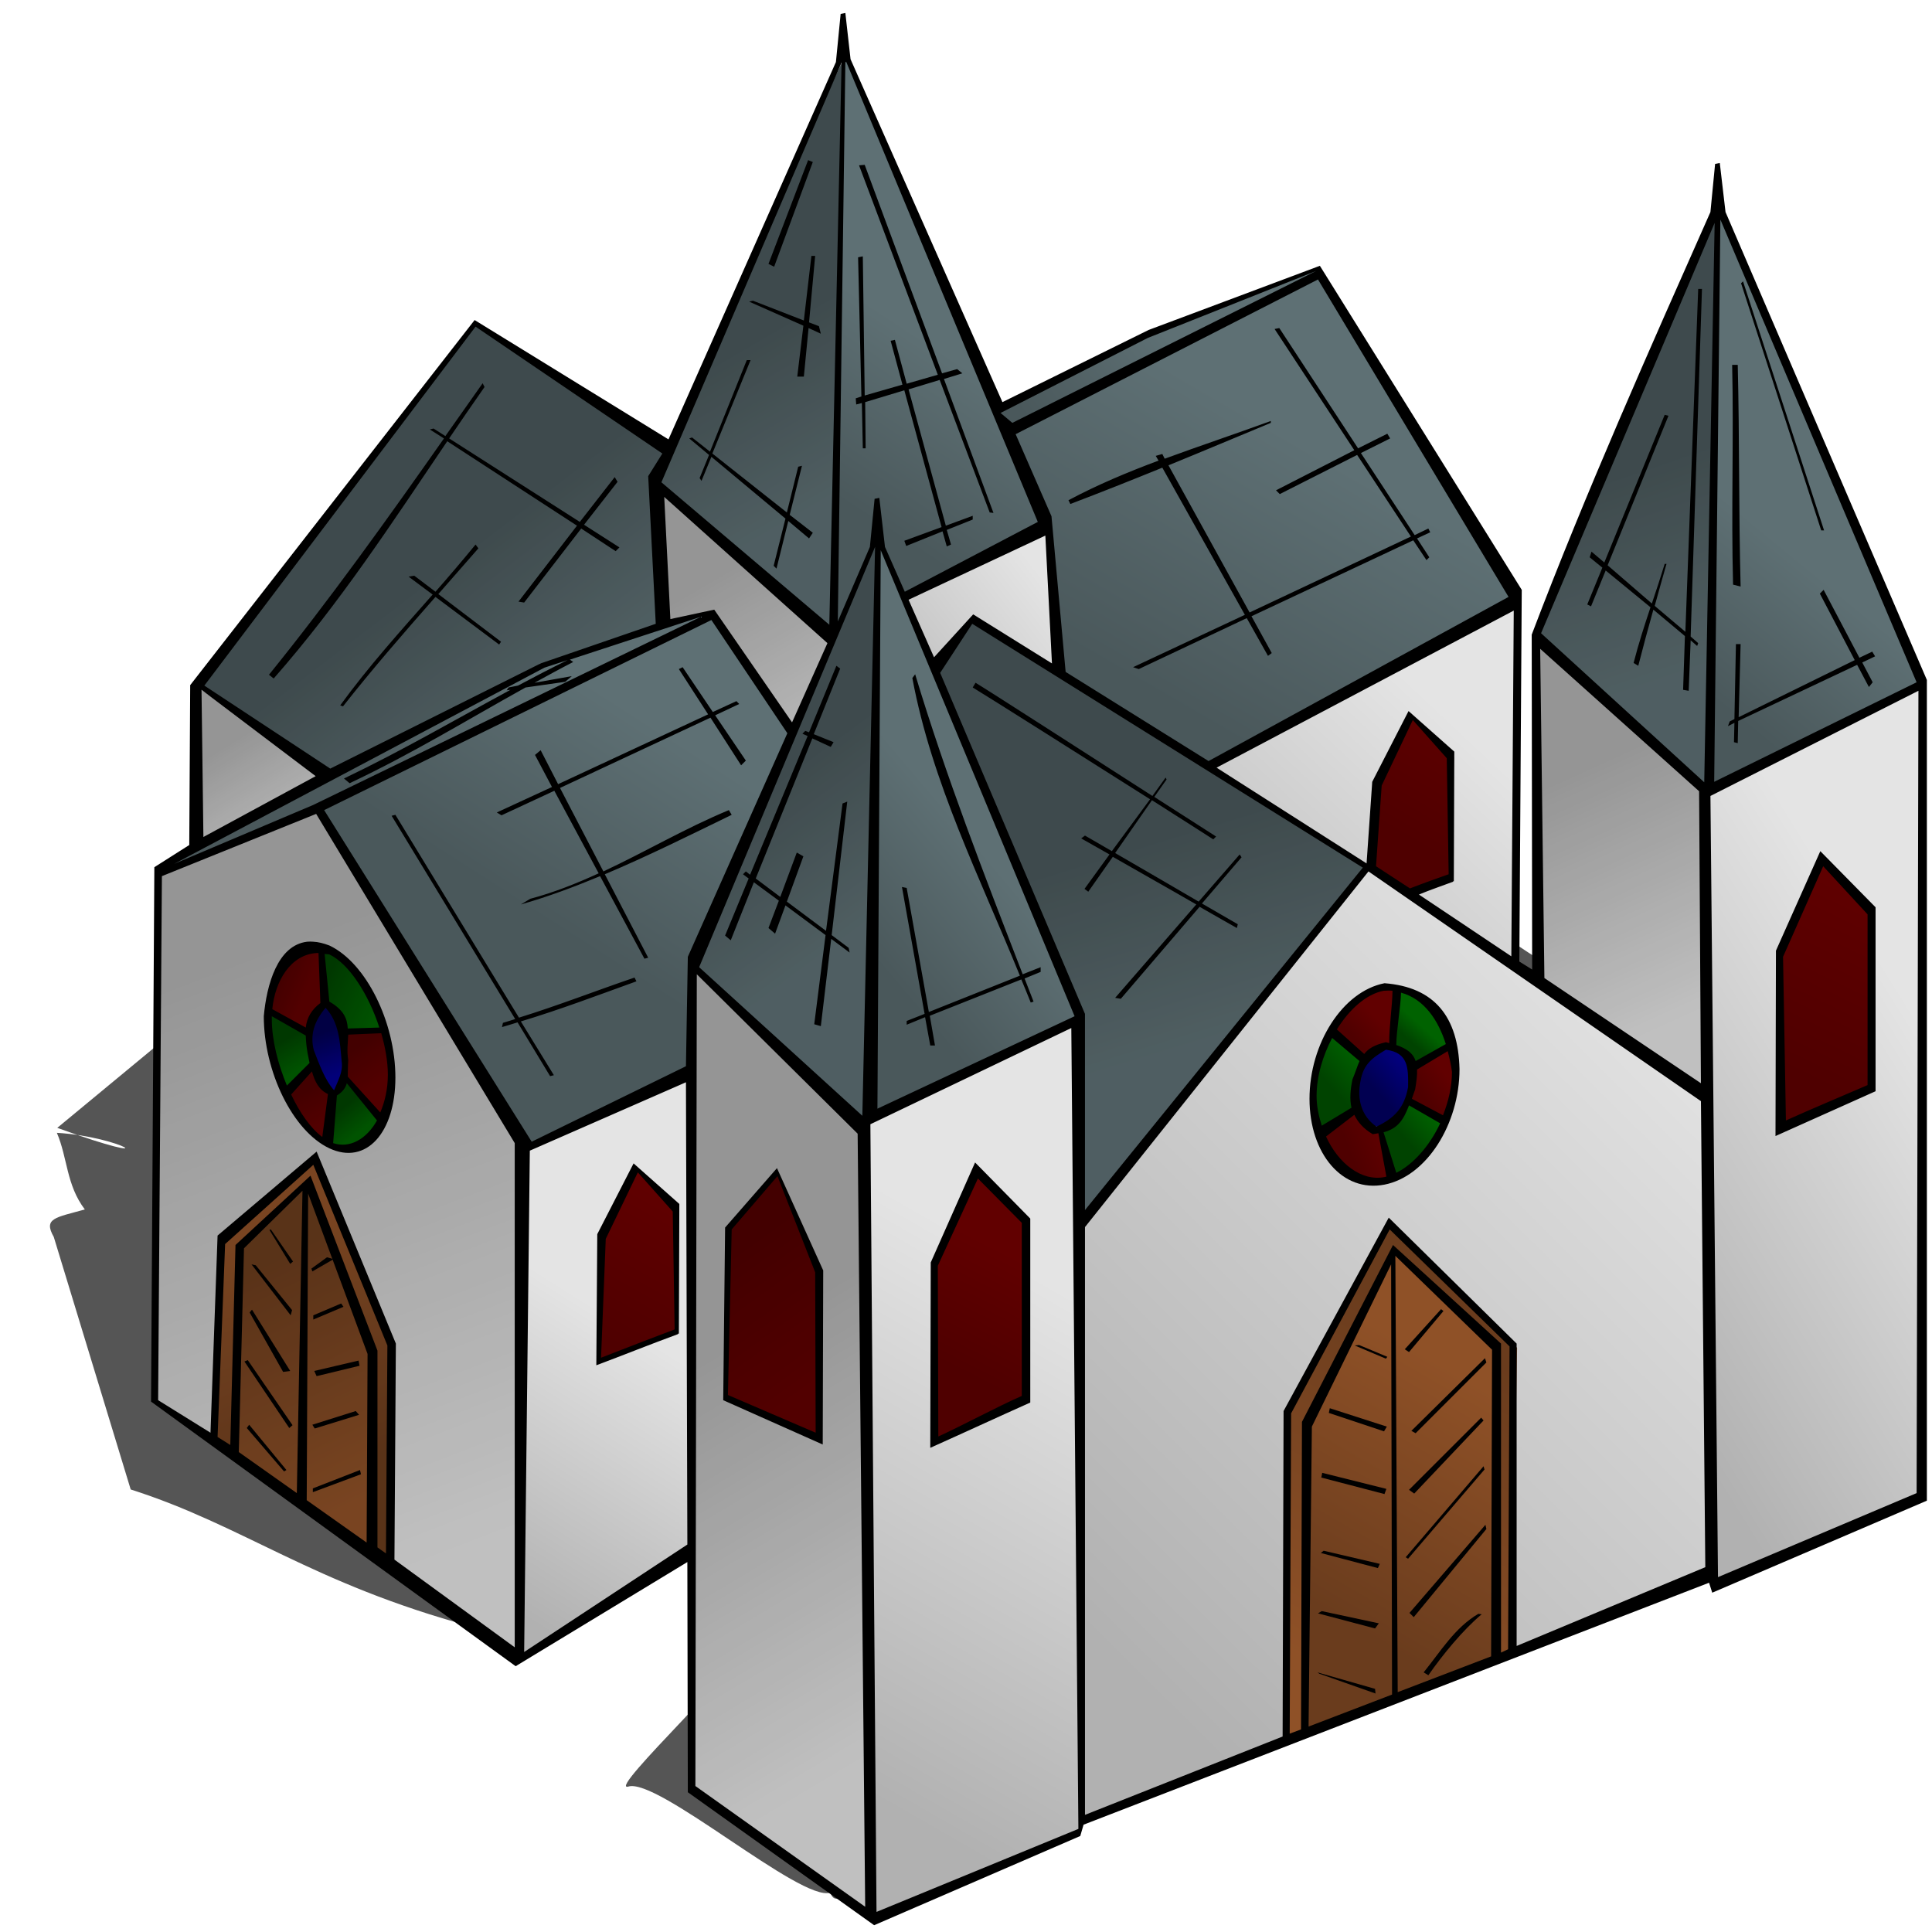 <?xml version="1.0"?>
<svg xmlns:rdf="http://www.w3.org/1999/02/22-rdf-syntax-ns#" xmlns="http://www.w3.org/2000/svg" xmlns:cc="http://creativecommons.org/ns#" xmlns:xlink="http://www.w3.org/1999/xlink" xmlns:dc="http://purl.org/dc/elements/1.1/" id="svg2" viewBox="0 0 128 128" version="1.0">
  <defs id="defs4">
    <linearGradient id="linearGradient3608">
      <stop id="stop3610" stop-color="#010051" offset="0"/>
      <stop id="stop3612" stop-color="#020090" offset="1"/>
    </linearGradient>
    <linearGradient id="linearGradient3392">
      <stop id="stop3394" stop-color="#4a585b" offset="0"/>
      <stop id="stop3396" stop-color="#5e7074" offset="1"/>
    </linearGradient>
    <linearGradient id="linearGradient2338">
      <stop id="stop2340" stop-color="#b1b1b1" offset="0"/>
      <stop id="stop2342" stop-color="#e4e4e4" offset="1"/>
    </linearGradient>
    <linearGradient id="linearGradient2320">
      <stop id="stop2322" stop-color="#6a3c1d" offset="0"/>
      <stop id="stop2324" stop-color="#8f5127" offset="1"/>
    </linearGradient>
    <linearGradient id="linearGradient2524" x1="11.07" xlink:href="#linearGradient2338" gradientUnits="userSpaceOnUse" y1="63.741" gradientTransform="translate(3.632 .173)" x2="26.119" y2="102.92"/>
    <linearGradient id="linearGradient3454">
      <stop id="stop3456" stop-color="#004300" offset="0"/>
      <stop id="stop3458" stop-color="#006200" offset="1"/>
    </linearGradient>
    <linearGradient id="linearGradient3462">
      <stop id="stop3464" stop-color="#4f0000" offset="0"/>
      <stop id="stop3466" stop-color="#610000" offset="1"/>
    </linearGradient>
    <linearGradient id="linearGradient3820" x1="86" xlink:href="#linearGradient3462" gradientUnits="userSpaceOnUse" y1="76.688" gradientTransform="translate(3.632 .173)" x2="88.5" y2="75.719"/>
    <linearGradient id="linearGradient3822" x1="89.812" xlink:href="#linearGradient3454" gradientUnits="userSpaceOnUse" y1="75.688" gradientTransform="translate(3.632 .173)" x2="91.625" y2="74.125"/>
    <linearGradient id="linearGradient3824" x1="90.562" xlink:href="#linearGradient3462" gradientUnits="userSpaceOnUse" y1="72.375" gradientTransform="translate(3.632 .173)" x2="92.25" y2="71.188"/>
    <linearGradient id="linearGradient3826" x1="89.875" xlink:href="#linearGradient3454" gradientUnits="userSpaceOnUse" y1="68.875" gradientTransform="translate(3.632 .173)" x2="90.719" y2="67.938"/>
    <linearGradient id="linearGradient3828" x1="86.062" xlink:href="#linearGradient3462" gradientUnits="userSpaceOnUse" y1="68.562" gradientTransform="translate(3.632 .173)" x2="87.5" y2="67.188"/>
    <linearGradient id="linearGradient3830" x1="87.562" xlink:href="#linearGradient3608" gradientUnits="userSpaceOnUse" y1="72.125" gradientTransform="translate(3.632 .173)" x2="90.312" y2="69.688"/>
    <linearGradient id="linearGradient3832" x1="84.625" xlink:href="#linearGradient3454" gradientUnits="userSpaceOnUse" y1="71.938" gradientTransform="translate(3.632 .173)" x2="86.812" y2="70"/>
    <linearGradient id="linearGradient3834" x1="116.42" xlink:href="#linearGradient3462" gradientUnits="userSpaceOnUse" y1="71.504" gradientTransform="translate(3.632 .173)" x2="122.58" y2="58.835"/>
    <linearGradient id="linearGradient3836" x1="90.736" xlink:href="#linearGradient3462" gradientUnits="userSpaceOnUse" y1="56.096" gradientTransform="translate(3.632 .173)" x2="95.872" y2="47.25"/>
    <linearGradient id="linearGradient3838" x1="60.605" xlink:href="#linearGradient3462" gradientUnits="userSpaceOnUse" y1="91.021" gradientTransform="translate(3.632 .173)" x2="64.438" y2="83.488"/>
    <linearGradient id="linearGradient3840" x1="44.375" xlink:href="#linearGradient3462" gradientUnits="userSpaceOnUse" y1="82.577" gradientTransform="translate(3.632 .173)" x2="50.688" y2="91.309"/>
    <linearGradient id="linearGradient3842" x1="17.75" xlink:href="#linearGradient3608" gradientUnits="userSpaceOnUse" y1="68.25" gradientTransform="translate(3.632 .173)" x2="18.75" y2="71.062"/>
    <linearGradient id="linearGradient3844" x1="15" xlink:href="#linearGradient3454" gradientUnits="userSpaceOnUse" y1="68.875" gradientTransform="translate(3.632 .173)" x2="16.062" y2="70.75"/>
    <linearGradient id="linearGradient3846" x1="16.812" xlink:href="#linearGradient3462" gradientUnits="userSpaceOnUse" y1="71.875" gradientTransform="translate(3.632 .173)" x2="17.938" y2="74.062"/>
    <linearGradient id="linearGradient3848" x1="19.375" xlink:href="#linearGradient3454" gradientUnits="userSpaceOnUse" y1="73" gradientTransform="translate(3.632 .173)" x2="20.562" y2="74.5"/>
    <linearGradient id="linearGradient3850" x1="19.812" xlink:href="#linearGradient3462" gradientUnits="userSpaceOnUse" y1="69.188" gradientTransform="translate(3.632 .173)" x2="21.438" y2="71.5"/>
    <linearGradient id="linearGradient3852" x1="17.688" xlink:href="#linearGradient3454" gradientUnits="userSpaceOnUse" y1="65.438" gradientTransform="translate(3.632 .173)" x2="21.312" y2="67.125"/>
    <linearGradient id="linearGradient3854" x1="14.5" xlink:href="#linearGradient3462" gradientUnits="userSpaceOnUse" y1="65.312" gradientTransform="translate(3.632 .173)" x2="16.375" y2="66.062"/>
    <linearGradient id="linearGradient3856" x1="36" xlink:href="#linearGradient3462" gradientUnits="userSpaceOnUse" y1="88.341" gradientTransform="translate(3.632 .173)" x2="41.25" y2="78.925"/>
    <linearGradient id="linearGradient3858" x1="85.438" xlink:href="#linearGradient2320" gradientUnits="userSpaceOnUse" y1="107.31" gradientTransform="translate(3.632 .173)" x2="94.5" y2="91.688"/>
    <linearGradient id="linearGradient3860" x1="94" xlink:href="#linearGradient2320" gradientUnits="userSpaceOnUse" y1="89.125" gradientTransform="translate(3.632 .173)" x2="82.75" y2="109.75"/>
    <linearGradient id="linearGradient3862" x1="13" xlink:href="#linearGradient2320" gradientUnits="userSpaceOnUse" y1="84" gradientTransform="translate(3.632 .173)" x2="20.438" y2="99.125"/>
    <linearGradient id="linearGradient3864" x1="20" xlink:href="#linearGradient2320" gradientUnits="userSpaceOnUse" y1="96.812" gradientTransform="translate(3.632 .173)" x2="14.062" y2="81.562"/>
    <linearGradient id="linearGradient3866" x1="111.88" xlink:href="#linearGradient3392" gradientUnits="userSpaceOnUse" y1="47.812" gradientTransform="translate(3.632 .173)" x2="118.75" y2="39.438"/>
    <linearGradient id="linearGradient3868" x1="103.94" xlink:href="#linearGradient3392" gradientUnits="userSpaceOnUse" y1="31.188" gradientTransform="translate(3.632 .173)" x2="108.44" y2="44.375"/>
    <linearGradient id="linearGradient3870" x1="70.812" xlink:href="#linearGradient3392" gradientUnits="userSpaceOnUse" y1="44.625" gradientTransform="translate(3.632 .173)" x2="80.5" y2="27.938"/>
    <linearGradient id="linearGradient3872" x1="64.312" xlink:href="#linearGradient3392" gradientUnits="userSpaceOnUse" y1="27.438" gradientTransform="translate(3.632 .173)" x2="72.688" y2="20.875"/>
    <linearGradient id="linearGradient3874" x1="53.375" xlink:href="#linearGradient3392" gradientUnits="userSpaceOnUse" y1="33.875" gradientTransform="translate(3.632 .173)" x2="60" y2="23.812"/>
    <linearGradient id="linearGradient3876" x1="67.375" xlink:href="#linearGradient3392" gradientUnits="userSpaceOnUse" y1="57.125" gradientTransform="translate(3.632 .173)" x2="71.438" y2="70.375"/>
    <linearGradient id="linearGradient3878" x1="56.062" xlink:href="#linearGradient3392" gradientUnits="userSpaceOnUse" y1="65.5" gradientTransform="translate(3.632 .173)" x2="63.812" y2="58.938"/>
    <linearGradient id="linearGradient3880" x1="49.625" xlink:href="#linearGradient3392" gradientUnits="userSpaceOnUse" y1="50.188" gradientTransform="translate(3.632 .173)" x2="56.312" y2="59.25"/>
    <linearGradient id="linearGradient3882" x1="35.062" xlink:href="#linearGradient3392" gradientUnits="userSpaceOnUse" y1="62.562" gradientTransform="translate(3.632 .173)" x2="43.125" y2="50"/>
    <linearGradient id="linearGradient3884" x1="42.688" xlink:href="#linearGradient3392" gradientUnits="userSpaceOnUse" y1="24.469" gradientTransform="translate(3.632 .173)" x2="48.562" y2="34.531"/>
    <linearGradient id="linearGradient3886" x1="21" xlink:href="#linearGradient3392" gradientUnits="userSpaceOnUse" y1="53.156" gradientTransform="translate(3.632 .173)" x2="30.188" y2="41.719"/>
    <linearGradient id="linearGradient3888" x1="31.625" xlink:href="#linearGradient3392" gradientUnits="userSpaceOnUse" y1="32.906" gradientTransform="translate(3.632 .173)" x2="38.5" y2="41.906"/>
    <linearGradient id="linearGradient3890" x1="53.535" xlink:href="#linearGradient2338" gradientUnits="userSpaceOnUse" y1="49.47" gradientTransform="translate(3.632 .173)" x2="66.508" y2="39.438"/>
    <linearGradient id="linearGradient3892" x1="39.957" xlink:href="#linearGradient2338" gradientUnits="userSpaceOnUse" y1="40.303" gradientTransform="translate(3.632 .173)" x2="47.481" y2="53.276"/>
    <linearGradient id="linearGradient3894" x1="77.059" xlink:href="#linearGradient2338" gradientUnits="userSpaceOnUse" y1="72.822" gradientTransform="translate(3.632 .173)" x2="96.951" y2="51.632"/>
    <linearGradient id="linearGradient3896" x1="100.06" xlink:href="#linearGradient2338" gradientUnits="userSpaceOnUse" y1="51.373" gradientTransform="translate(3.632 .173)" x2="107.42" y2="67.546"/>
    <linearGradient id="linearGradient3898" x1="106.12" xlink:href="#linearGradient2338" gradientUnits="userSpaceOnUse" y1="91.676" gradientTransform="translate(3.632 .173)" x2="129.56" y2="77.059"/>
    <linearGradient id="linearGradient3900" x1="74.205" xlink:href="#linearGradient2338" gradientUnits="userSpaceOnUse" y1="113.73" gradientTransform="translate(3.632 .173)" x2="114.94" y2="72.649"/>
    <linearGradient id="linearGradient3902" x1="55.438" xlink:href="#linearGradient2338" gradientUnits="userSpaceOnUse" y1="119.65" gradientTransform="translate(3.632 .173)" x2="73.081" y2="88.951"/>
    <linearGradient id="linearGradient3904" x1="44.886" xlink:href="#linearGradient2338" gradientUnits="userSpaceOnUse" y1="88.865" gradientTransform="translate(3.632 .173)" x2="59.33" y2="113.08"/>
    <linearGradient id="linearGradient3906" x1="31.568" xlink:href="#linearGradient2338" gradientUnits="userSpaceOnUse" y1="107.29" gradientTransform="translate(3.632 .173)" x2="42.205" y2="90.422"/>
    <linearGradient id="linearGradient3908" x1="9.168" xlink:href="#linearGradient2338" gradientUnits="userSpaceOnUse" y1="50.595" gradientTransform="translate(3.632 .173)" x2="13.708" y2="57.946"/>
    <filter id="filter3918">
      <feGaussianBlur id="feGaussianBlur3920" stdDeviation="1.882"/>
    </filter>
  </defs>
  <g id="layer2" fill-rule="evenodd">
    <path id="path3684" filter="url(#filter3918)" fill-opacity=".667" d="m39.976 53.548c-0.527 1.208-1.753 2.89-2.545 4.306-1.702 2.935-3.228 5.908-4.861 8.858l-14.103-4.125c-4.891 4.046-9.782 8.091-14.673 12.137 7.483 2.697 4.328 0.588-0.026 0.329 0.717 1.681 0.621 3.452 1.852 5.076-1.926 0.543-2.773 0.57-2.057 1.823 1.699 5.577 3.398 11.153 5.096 16.729 7.493 2.389 11.989 6.219 22.561 9.079 1.162 0.31 8.966-7.859 13.404-7.57 3.441 0.22 3.755 8.91 4.392 9.12 1.001 0.2-8.823 9.38-7.406 9.06 1.931-0.66 11.472 7.68 13.403 7.02 0.816 2.58 5.955-8.16 6.77-5.59 4.46 1.4-4.573-5.33-0.113-3.92-4.063-12.26-4.004-12.08 0.087 0.07 4.223-0.98 8.773-1.78 12.793-2.88 0.395-0.86 3.145-0.83 4.572-1.31 2.768-0.57 5.536-1.14 8.304-1.72 1.395 0.06 3.651-0.73 5.378-1 7.06-1.49 13.856-3.01 21.026-4.45 0.64 0.73 1.11-6.175 2.54-6.258 2.76-0.633-0.01-6.109 2.75-6.742-2.87-9.129 2.05-7.879-0.81-17.008-1.4-0.75-2.55-2.13-3.86-3.121-4.98-4.275-11.69-6.647-16.667-10.922 0.323 1.335 1.27 6.396 0.708 4.434-0.396-0.307-1.702-2.215-2.184-1.581-1.956 3.947-2.549 5.954-4.278 9.924 1.18 3.746 2.36 7.492 3.54 11.238-7.544-2.797-0.676 1.146-2.033-2.369-1.035-3.451-2.071-6.902-3.106-10.353-11.698 3.422-11.364 3.346-0.088-0.079l-16.464-10.809c-2.204 0.369-28.376 8.078-14.537 3.982 4.787-1.317 9.573-2.634 14.359-3.951-0.852-0.417-3.52 0.652-5.074 0.81-5.199 0.977-9.977 2.312-14.83 3.584-4.629-3.932-9.032-7.939-13.82-11.821zm2.861 10.193c2.752 9.617 2.672 9.584 0 0zm-10.58 3.556c-0.225 0.498-0.523 0.503 0 0z"/>
    <path id="path2522" d="m10.205 92.8l0.26-35.114 10.724-4.151 13.406 22.227-0.173 33.988-24.217-16.95z" fill="url(#linearGradient2524)"/>
    <path id="path2526" d="m12.8 55.438l0.086-10.033 8.995 6.054-8.735 4.671-0.346-0.692z" fill="url(#linearGradient3908)"/>
    <path id="path2530" d="m34.335 110.1l0.606-34.165 10.897-4.843-0.087 32.088-11.416 6.92z" fill="url(#linearGradient3906)"/>
    <path id="path2536" d="m45.665 118.49l0.086-54.922 11.676 11.07 0.259 52.152-12.021-8.3z" fill="url(#linearGradient3904)"/>
    <path id="path2542" d="m57.773 126.96l-0.432-53.014 14.183-6.4 0.173 53.444-0.432 0.52-13.492 5.45z" fill="url(#linearGradient3902)"/>
    <path id="path2546" d="m71.524 120.56l0.173-39.522 19.027-23.784 22.486 15.654 0.26 31.572-41.946 16.08z" fill="url(#linearGradient3900)"/>
    <path id="path2550" fill="url(#linearGradient3898)" d="m113.47 105.17l-0.52-52.673 14.62-7.351-0.18 54.14-13.92 5.884z"/>
    <path id="path2554" d="m112.78 72.389l-11.16-7.524 0.09-22.573 11.33 10.205-0.26 19.892z" fill="url(#linearGradient3896)"/>
    <path id="path2558" d="m100.32 63.914l0.26-24.217-20.58 10.898 18.768 12.194 1.552 1.125z" fill="url(#linearGradient3894)"/>
    <path id="path2562" d="m47.222 40.649l-3.46 0.692-0.173-8.822 11.849 9.427-2.768 6.486-5.448-7.783z" fill="url(#linearGradient3892)"/>
    <path id="path2568" d="m60.022 39.524l9.513-4.843 0.606 9.86-5.536-3.46-2.681 3.027-1.902-4.584z" fill="url(#linearGradient3890)"/>
    <path id="path2572" d="m13.007 45.423l18.563-24 12.937 8.25-1.062 1.687 0.562 10.063-8.312 2.625-13.813 7.437-8.875-6.062z" fill="url(#linearGradient3888)"/>
    <path id="path2576" d="m10.632 57.423l11.375-6.063 13.875-7.25s8.188-2.875 8.438-2.875 3-0.625 3-0.625l-26.188 12.938-9.75 4-0.75-0.125z" fill="url(#linearGradient3886)"/>
    <path id="path2580" d="m43.445 31.673l7.937-18.188 4.438-9.437 0.125 0.312-0.75 37.75-11.75-10.437z" fill="url(#linearGradient3884)"/>
    <path id="path2584" fill="url(#linearGradient3882)" d="m20.945 53.548l26.312-12.813 5.438 7.625-6.75 15.563-0.125 7.375-11.188 4.75-13.687-22.5z"/>
    <path id="path2588" fill="url(#linearGradient3880)" d="m45.945 63.735l12.062-27.875 0.125 0.75-0.875 38-11.312-10.875z"/>
    <path id="path2592" fill="url(#linearGradient3878)" d="m57.382 74.173l14.25-6.688-13.312-31.437-0.188 0.5-0.75 37.625z"/>
    <path id="path2596" fill="url(#linearGradient3876)" d="m61.882 44.298l2.625-3.375 26.063 16.437-18.813 23.813-0.125-13.875-9.75-23z"/>
    <path id="path2600" fill="url(#linearGradient3874)" d="m55.257 41.923l0.625-38s0-0.875 0.375 0 13.188 31.187 13.188 31.187l-9.563 4.438-1.687-3.75s-0.063-0.75-0.25-0.063c-0.188 0.688-2.625 6.188-2.688 6.188z"/>
    <path id="path2604" d="m65.882 26.985l9.938-4.75 11.562-4.5-0.062 0.5-20.5 10.25-0.875-1-0.063-0.5z" fill="url(#linearGradient3872)"/>
    <path id="path2608" fill="url(#linearGradient3870)" d="m66.632 28.61l20.875-10.437 13.003 21.375-20.44 11.187-9.938-6.312-0.75-10-2.75-5.813z"/>
    <path id="path2612" fill="url(#linearGradient3868)" d="m101.69 42.298l12.07-28.375-0.13 16.187-0.5 22.563-11.44-10.375z"/>
    <path id="path2616" fill="url(#linearGradient3866)" d="m113.32 52.298l0.31-32.5 0.25-6.188 13.63 31.875-14.19 6.813z"/>
    <path id="path2620" fill="url(#linearGradient3864)" d="m14.07 95.298l0.562-13.313 6.25-5.312 5.25 12.687-0.312 14.38-11.75-8.442z"/>
    <path id="path2625" fill="url(#linearGradient3862)" d="m15.445 96.485l0.437-13.875 4.563-4.312 4.375 11.562-0.188 12.94-9.187-6.315z"/>
    <path id="path2629" fill="url(#linearGradient3860)" d="m85.32 115.55v-21.94l6.687-12.687 8.503 8.375-0.32 20.372-14.87 5.88z"/>
    <path id="path2633" fill="url(#linearGradient3858)" d="m86.507 114.86l0.063-20.5 5.875-11.5 6.937 6.688-0.312 20.622-12.563 4.69z"/>
    <path id="path2639" fill="url(#linearGradient3856)" d="m39.632 90.235l0.188-8.25 2.375-4.437 2.687 2.437v8.25l-5.25 2z"/>
    <path id="path3005" fill="url(#linearGradient3854)" d="m20.382 68.235l-2.625-1.187 0.188-1.188 1.312-2.5 2.125-0.437 0.063 3.312-0.438 0.688-0.625 1.312z"/>
    <path id="path3009" d="m21.632 66.423l-0.312-3.563 1.5 0.563 2.125 3.125 0.562 1.75-2.75 0.062-0.375-1.25-0.75-0.687z" fill="url(#linearGradient3852)"/>
    <path id="path3013" fill="url(#linearGradient3850)" d="m22.632 68.36l2.813-0.25 0.437 2.125 0.125 2.188-0.625 1.812-2.562-2.812 0.062-1.125-0.25-1.938z"/>
    <path id="path3017" fill="url(#linearGradient3848)" d="m22.757 71.548l0.5 0.187 2.188 2.625-0.938 1.188-1.125 0.437h-1.5v-1.562l0.188-2.063 0.375-0.125 0.312-0.687z"/>
    <path id="path3021" fill="url(#linearGradient3846)" d="m22.195 72.298l-1.5-1.75-1.75 1.937 0.687 1.438 0.938 1.062 1.062 0.688 0.125-1.938 0.438-1.437z"/>
    <path id="path3025" fill="url(#linearGradient3844)" d="m17.695 67.11l0.25 3 0.937 2.375 2.063-2.062-0.5-1.125-0.063-0.875-2.687-1.313z"/>
    <path id="path3029" fill="url(#linearGradient3842)" d="m20.695 70.485l-0.188-1.5-0.062-0.937 0.625-0.938 0.562-0.5 0.688 0.563 0.625 2.125-0.063 1.937-0.5 1.125-0.937-0.375-0.75-1.5z"/>
    <path id="path3618" fill="url(#linearGradient3840)" d="m48.007 92.548l0.313-11.188 3.125-3.687 2.875 6.687v11l-6.313-2.812z"/>
    <path id="path3620" fill="url(#linearGradient3838)" d="m61.82 95.61l0.125-11.75 2.75-6.312 3.375 3.437-0.063 11.813-6.187 2.812z"/>
    <path id="path3622" fill="url(#linearGradient3836)" d="m90.945 57.485l0.312-5.875 2.188-4.187 2.875 2.75-0.125 8.125-2.75 1-2.5-1.813z"/>
    <path id="path3624" fill="url(#linearGradient3834)" d="m117.88 63.485s2.63-7.375 2.81-6.75c0.19 0.625 3.32 3.688 3.32 3.688l0.06 11.75-6.13 2.625-0.06-11.313z"/>
    <path id="path3626" fill="url(#linearGradient3832)" d="m88.007 68.298l2.438 1.937-0.438 1.375-0.062 1.813s-2.063 2.312-2.438 1.875c-0.375-0.438-0.5-2.188-0.5-2.188l0.063-2.312 1.25-2.438-0.313-0.062z"/>
    <path id="path3630" fill="url(#linearGradient3830)" d="m89.757 72.36l0.625-2.25 1.125-0.687h1.063l0.812 0.812s0.25 1.313 0.188 1.563c-0.063 0.25-0.625 2-0.625 2l-1.25 0.875-1-0.063-0.813-0.875-0.125-1.375z"/>
    <path id="path3634" fill="url(#linearGradient3828)" d="m90.507 70.235l-2.25-1.812 0.75-1.25 1.438-1.188 1.375-0.687 0.875 0.375-0.375 2.25 0.062 1.437-1.25 0.25-0.625 0.625z"/>
    <path id="path3638" fill="url(#linearGradient3826)" d="m92.32 69.36l0.312-3.812 1.5 0.562 1.563 1.375 0.687 1.813-2.812 1.375-0.188-0.563-1.062-0.75z"/>
    <path id="path3642" fill="url(#linearGradient3824)" d="m95.82 74.298l-2.5-1.188 0.187-1.312 0.125-0.875 2.5-1.563 0.25 1.375-0.062 1.75-0.5 1.813z"/>
    <path id="path3646" fill="url(#linearGradient3822)" d="m92.257 78.235l-0.812-3.312 1.125-0.563 0.875-1.375 2.437 1.375-1.187 2.188-2.438 1.687z"/>
    <path id="path3650" fill="url(#linearGradient3820)" d="m90.57 74.548l-0.75-1-2.438 1.625 0.813 1.562 1.562 1.438 2.375 0.062-0.75-3.437-0.812-0.25z"/>
    <path id="path3664" fill-opacity=".157" d="m10.205 92.8l0.26-35.114 10.724-4.151 13.406 22.227-0.173 33.988-24.217-16.95z"/>
    <path id="path3666" fill-opacity=".157" d="m12.8 55.438l0.086-10.033 8.995 6.054-8.735 4.671-0.346-0.692z"/>
    <path id="path3668" fill-opacity=".157" d="m45.665 118.49l0.086-54.922 11.676 11.07 0.259 52.152-12.021-8.3z"/>
    <path id="path3670" fill-opacity=".157" d="m112.78 72.389l-11.16-7.524 0.09-22.573 11.33 10.205-0.26 19.892z"/>
    <path id="path3672" fill-opacity=".157" d="m47.222 40.649l-3.46 0.692-0.173-8.822 11.849 9.427-2.768 6.486-5.448-7.783z"/>
    <path id="path3674" fill-opacity=".157" d="m13.007 45.423l18.563-24 12.937 8.25-1.062 1.687 0.562 10.063-8.312 2.625-13.813 7.437-8.875-6.062z"/>
    <path id="path3676" fill-opacity=".157" d="m43.445 31.673l7.937-18.188 4.438-9.437 0.125 0.312-0.75 37.75-11.75-10.437z"/>
    <path id="path3678" fill-opacity=".157" d="m45.945 63.735l12.062-27.875 0.125 0.75-0.875 38-11.312-10.875z"/>
    <path id="path3680" fill-opacity=".157" d="m61.882 44.298l2.625-3.375 26.063 16.437-18.813 23.813-0.125-13.875-9.75-23z"/>
    <path id="path3682" fill-opacity=".157" d="m101.69 42.298l12.07-28.375-0.13 16.187-0.5 22.563-11.44-10.375z"/>
  </g>
  <g id="layer1" fill-rule="evenodd">
    <path id="path2308" d="m56.007 0.86l-0.312 0.062-0.313 3.188-11.093 25-12.844-7.906-18.844 24.188-0.062 10.593-2.313 1.469-0.219 35.406 24.157 17.53 11.375-6.9 0.031 15.25 12.344 8.81 13.656-5.91 0.219-0.75 41.441-16.03 0.21 0.66 14.22-6.097v-54.375l-13.34-31-0.38-3.25-0.31 0.062-0.31 3.188c-4.01 9.044-8.25 18.549-11.84 28l0.03 22.187-0.85-0.531 0.16-24.625-13.375-21.469-11.344 4.25-9.687 4.782-10.063-22.719-0.344-3.062zm0 3.25h0.063l12.687 30.468-8.812 4.626-1.313-2.969-0.375-3.25-0.312 0.063-0.313 3.187-2.125 4.938 0.5-37.062zm-0.25 0.031l-0.812 37.25-11.125-9.438 11.937-27.812zm-2.218 6.468l-2.625 6.875 0.375 0.188 2.562-6.938-0.312-0.125zm3.75 0.313l-0.375 0.031 5.218 13.875-2.062 0.594-0.781-2.906-0.282 0.062 0.782 2.906-2.5 0.719-0.125-9.219-0.313 0.063 0.219 9.219-0.375 0.125 0.031 0.406 0.375-0.094 0.063 3h0.187l-0.031-3.062 2.594-0.782 2.468 9.063-2.468 0.906 0.125 0.344 2.406-0.969 0.281 1 0.281-0.125-0.281-0.969 1.719-0.687v-0.25l-1.781 0.656-2.469-9.031 2.062-0.625 3.313 8.781 0.25 0.031-3.281-8.875 1.218-0.375-0.343-0.281-1 0.281-5.125-13.812zm56.691 3.625l13 30.656-13.41 6.594 0.41-37.25zm-0.38 0.219l-0.69 37.062-10.81-9.875 11.5-27.187zm-59.843 2.187l-0.5 4.281-3.375-1.312-0.25 0.062 3.594 1.594-0.406 3.375h0.437l0.313-3.219 0.812 0.375-0.125-0.5-0.656-0.25 0.406-4.406h-0.25zm33.438 1l-20.125 10.063-0.781-0.657 9.75-4.968 11.156-4.438zm0.125 0.563l12.625 21.031-19.875 10.875-9.469-5.906-0.937-10.313-2.375-5.437 20.031-10.25zm28.16 0.125l-0.13 0.125 5.31 16.375h0.19l-5.37-16.5zm-2.97 0.5l-0.85 22.718-2.03-1.718c0.26-0.925 0.51-1.86 0.78-2.782h-0.12c-0.28 0.909-0.56 1.769-0.85 2.625l-2.93-2.531 4.03-9.906-0.25-0.063-4 9.782-0.85-0.719-0.12 0.375 0.84 0.687-1 2.438 0.25 0.125 0.97-2.375 2.97 2.437c-0.4 1.202-0.79 2.398-1.12 3.688l0.31 0.187c0.32-1.245 0.65-2.48 1-3.718l2.09 1.75-0.12 3.562 0.37 0.063 0.13-3.344 0.43 0.375 0.07-0.188-0.5-0.437 0.75-23.031h-0.25zm-81.003 2.5l12.375 8.406-0.937 1.5 0.5 9.781-7.625 2.625-0.031 0.031h-0.032l-13.875 6.938-8.343-5.5 17.968-23.781zm53.25 0.093l-0.312 0.063 5.281 8.031-5.187 2.656 0.25 0.25 5.125-2.593 3.562 5.406-10.687 5.031-5.375-9.75c2.263-0.923 4.523-1.877 6.781-2.812v-0.125c-2.335 0.855-4.703 1.644-7.031 2.5l-0.157-0.313-0.437 0.125 0.187 0.313c-2.042 0.761-4.044 1.599-5.968 2.625l0.125 0.25c2.043-0.778 4.068-1.582 6.093-2.407l5.469 9.75-7.406 3.469 0.375 0.125 7.156-3.375 1.406 2.5 0.25-0.187-1.343-2.438 10.718-5.031 0.875 1.312 0.188-0.187-0.813-1.25 0.875-0.406-0.125-0.25-0.906 0.437-3.562-5.437 1.937-0.969-0.187-0.313-1.938 0.969-5.219-7.969zm-35.281 2.125l-2.437 6.063-1.188-0.938-0.187 0.063 1.312 1.094-0.625 1.531 0.125 0.187 0.656-1.593 4.907 4.093-0.782 3.125 0.188 0.188 0.781-3.156 1.375 1.156 0.25-0.375-1.531-1.188 0.812-3.25-0.25 0.063-0.75 3.031-4.937-3.906 2.531-6.188h-0.25zm65.284 0.313c0.11 4.833-0.07 9.729 0.06 14.562l0.5 0.125c-0.13-4.833-0.07-9.854-0.19-14.687h-0.37zm-82.784 1.219c-0.814 1.164-1.645 2.327-2.469 3.5l-0.781-0.5-0.25 0.062 0.938 0.594c-3.749 5.34-7.593 10.716-11.594 15.656l0.312 0.25c4.39-4.998 7.833-10.303 11.5-15.719l8.594 5.594-3.875 5.031 0.375 0.063 3.781-4.906 2.282 1.5 0.25-0.25-2.344-1.5 2.219-2.844-0.188-0.313-2.312 2.969-8.657-5.531c0.77-1.135 1.542-2.262 2.344-3.406l-0.125-0.25zm12.031 7.531l10.813 9.687-2.344 5.25-5.156-7.468-2.906 0.625-0.407-8.094zm25.25 2.562l0.438 8.469-5.219-3.25-2.594 2.844-1.687-3.813 9.062-4.25zm-37.75 0.594c-0.866 1.056-1.751 2.097-2.656 3.125l-1.406-1.062-0.375 0.062 1.594 1.188c-2.111 2.393-4.256 4.768-6.125 7.343l0.187 0.063c1.864-2.376 3.993-4.83 6.125-7.25l4.219 3.156 0.125-0.187-4.156-3.157c0.893-1.013 1.8-2.052 2.656-3.031l-0.188-0.25zm26.469 0.156l-0.844 37.688-10.812-9.844 11.656-27.844zm0.375 0.219l12.844 30.875-13.063 6.125 0.219-37zm62.469 2.625l-0.25 0.25 2.31 4.406-7.69 3.782 0.13-4.844h-0.31l-0.1 4.969-0.31 0.156-0.12 0.312 0.43-0.218-0.03 1.281 0.25 0.062 0.03-1.468 7.88-3.719 0.78 1.469 0.25-0.313-0.69-1.312 0.85-0.407-0.19-0.312-0.85 0.406-2.37-4.5zm-20.53 1.375l-0.16 22.906-6.123-4.093c0.74-0.307 1.5-0.565 2.25-0.844v-0.031h0.063l0.031-8.594-3.031-2.688-2.406 4.688-0.375 5.406-9.938-6.344 19.689-10.406zm-53.845 0.406l-25.688 12.469-9.218 3.906 24.531-13 1.531-0.5c-1.131 0.556-2.215 1.118-3.281 1.688l-0.625 0.125-0.125 0.187 0.25-0.031c-3.664 1.975-7.093 3.99-11.031 5.875l0.375 0.313c4.235-2.003 7.764-4.186 11.656-6.344l2.625-0.375 0.437-0.375-2.468 0.437c0.841-0.461 1.67-0.917 2.562-1.375l-0.219-0.156 8.688-2.844zm0.687 0.219l5.032 7.5-6.594 14.813-0.125 7.25-10.219 5-13.75-21.969 25.656-12.594zm17.282 0.25l25.875 16.156-18.407 22.688v-13l-9.593-22.594 2.125-3.25zm37.626 1.656l10.53 9.438 0.12 19.344-10.37-6.969-0.28-21.813zm-46.626 1.125l-1.813 4.407-0.25-0.094-0.187 0.187 0.343 0.157-3.812 9.187-0.281-0.219-0.188 0.188 0.375 0.281-1.562 3.781 0.375 0.313 1.531-3.844 1.656 1.219-0.687 1.812 0.437 0.375 0.688-1.875 2.656 1.969-0.75 5.906 0.437 0.125 0.688-5.781 1.219 0.906-0.063-0.312-1.125-0.844 1.031-8.844-0.312 0.125-1.094 8.438-2.594-1.938 1.094-3-0.437-0.25-1.094 2.938-1.625-1.219 3.75-9.281 1.219 0.562 0.187-0.312-1.312-0.531 1.75-4.344-0.25-0.188zm-10.188 0.094l-0.25 0.125 1.938 3-9.938 4.625-1.156-2.25-0.375 0.313 1.125 2.125-3.656 1.687 0.312 0.188 3.5-1.625 2.938 5.468c-1.453 0.666-2.944 1.265-4.532 1.688l-0.625 0.375c1.803-0.511 3.534-1.163 5.25-1.875l2.938 5.469 0.25-0.063-2.875-5.531c2.857-1.203 5.643-2.594 8.406-3.938l-0.187-0.312c-2.896 1.201-5.537 2.766-8.313 4.062l-2.875-5.531 9.969-4.656 2.031 3.156 0.313-0.312-2.032-3 1.594-0.75-0.187-0.188-1.563 0.719-2-2.969zm15.406 0.469l-0.187 0.25c1.292 6.926 4.481 13.222 7.125 19.719l-6.031 2.406-1.469-8.219-0.313-0.062 1.5 8.406-1.187 0.469v0.25l1.219-0.5 0.343 1.875h0.313l-0.344-1.969 6.063-2.406c0.207 0.513 0.426 1.015 0.625 1.531l0.187-0.063c-0.197-0.51-0.396-1.02-0.594-1.531l1.063-0.437v-0.313l-1.188 0.469c-2.541-6.566-5.092-13.13-7.125-19.875zm4 0.562l-0.187 0.313c0.93 0.558 7.425 4.666 11.75 7.406l-2.531 3.438c-0.597-0.344-1.575-0.917-1.782-1.032l-0.25 0.188c0.195 0.108 1.249 0.703 1.875 1.062l-1.656 2.282 0.25 0.187 1.625-2.312c1.968 1.129 3.584 2.031 5.531 3.156l-5.375 6.187 0.375 0.063 5.219-6.094c0.817 0.472 2.469 1.406 2.469 1.406l0.062-0.25s-1.606-0.927-2.375-1.375l2.625-3.062-0.125-0.188-2.718 3.125c-1.906-1.11-3.568-2.084-5.532-3.218l2.438-3.5c1.606 1.017 4.062 2.593 4.062 2.593l0.188-0.187s-2.482-1.591-4.094-2.625l0.813-1.156-0.063-0.125-0.875 1.218c-4.343-2.787-10.849-6.978-11.719-7.5zm-51.281 0.469l7.563 5.719-7.438 4.031-0.125-9.75zm113.75 0.063l-0.12 53.156-13.16 5.567-0.5-51.755 13.78-6.968zm-33.499 1.937l2.25 2.531 0.125 7.688c-0.361 0.131-1.648 0.576-2.562 0.937l-2.25-1.468 0.375-5.344 2.062-4.344zm-72.656 6.219l13.156 21.812v33.405l-7.969-5.81 0.094-14.313-5.25-12.719-6.562 5.562-0.469 13.063-3.469-2.156 0.25-34.719 10.219-4.125zm5.25 0.062l-0.25 0.063 8.187 13.469c-0.269 0.082-0.544 0.174-0.812 0.25l-0.063 0.281c0.347-0.095 0.688-0.21 1.032-0.313l2.156 3.563 0.25-0.063-2.188-3.562c2.586-0.78 5.117-1.74 7.657-2.656l-0.125-0.25c-2.499 0.851-5.099 1.864-7.657 2.656l-8.187-13.438zm94.405 2.407l-2.94 6.593-0.03 12.282c2.21-0.99 4.42-1.98 6.63-2.969v-12.188l-3.66-3.718zm0.19 1l2.94 3.187v11.313c-1.57 0.68-3.86 1.639-5.41 2.343l-0.19-10.843 2.66-6zm-30.126 0.343l22.026 15.219 0.29 30.876-12.5 5.22v-20.033l-8.473-8.344-6.968 12.812-0.063 21.565-13.094 5.19v-38.942l18.782-23.563zm-70.313 4.657c-1.966 0.229-2.689 2.864-2.875 4.937 0 3.665 1.917 7.612 4.344 8.75s4.375-1.023 4.375-4.687c0-3.665-1.948-7.612-4.375-8.75-0.387-0.147-0.737-0.234-1.063-0.25-0.142-0.007-0.275-0.016-0.406 0zm0.625 0.75c0.042-0.003 0.082 0 0.125 0l0.125 3.312c-0.587 0.435-0.898 0.977-0.969 1.625l-2.218-1.219c0.179-1.871 1.22-3.618 2.937-3.718zm0.531 0.062c0.099 0.014 0.21 0.007 0.313 0.031 1.296 0.608 2.599 2.643 3.312 4.844l-2.093 0.063c-0.03-0.654-0.274-1.24-1.219-1.782l-0.313-3.156zm24.657 1.344l10.656 10.562 0.5 51.22-11.25-8 0.094-53.782zm45.562 0.594c-2.786 0.543-4.969 4.011-4.969 7.656s2.183 6.231 4.969 5.687c2.786-0.543 4.969-4.01 4.969-7.656-0.081-3.461-1.659-5.434-4.969-5.687zm-0.062 0.5c0.215-0.01 0.395-0.022 0.593 0-0.018 1.069-0.232 2.431-0.218 3.468-0.076-0.018-0.138-0.045-0.219-0.062-0.78 0.185-1.166 0.43-1.438 0.781l-1.812-1.625c0.832-1.343 1.951-2.339 3.094-2.562zm1.156 0.125c1.543 0.42 2.467 1.828 2.969 3.406l-2 1.125c-0.164-0.517-0.593-0.826-1.282-1.063 0.01-1.024 0.284-2.42 0.313-3.468zm-71.25 1c0.9 0.985 0.953 2.267 1.062 3.531 0.116 0.729-0.264 1.335-0.5 1.937-0.617-0.686-0.992-1.762-1.343-2.656-0.255-1.025 0.02-1.902 0.781-2.812zm-3.563 0.562l2.25 1.281c0.011 0.367 0.047 0.77 0.125 1.188 0.042 0.222 0.081 0.414 0.125 0.625l-1.5 1.5c-0.592-1.421-1-3.01-1-4.406 0-0.062-0.001-0.126 0-0.188zm52.969 0.781l0.469 53.06-13.375 5.5-0.406-52.185 13.312-6.375zm-45.719 0.344c0.266 0.921 0.438 1.874 0.438 2.75 0 0.945-0.196 1.78-0.5 2.5l-2.156-2.375c0.012-0.311 0.001-0.665 0.031-1.094-0.101-0.623-0.02-1.172 0-1.687l2.187-0.094zm63 0.313l1.813 1.531c-0.144 0.321-0.267 0.742-0.469 1.219-0.138 0.675-0.192 1.306-0.062 1.875l-1.969 1.187c-0.197-0.621-0.344-1.273-0.344-1.969 0-1.318 0.416-2.671 1.031-3.843zm3.563 0.781c1.48 0.193 1.487 1.19 1.469 2.469-0.249 1.398-0.918 2.064-2.094 2.625-1.035-0.706-1.292-1.881-1.063-3 0.19-1.156 0.82-1.579 1.688-2.094zm4.094 0.094c0.119 0.459 0.229 0.921 0.281 1.375 0 0.97-0.23 1.949-0.594 2.875l-2.062-1.094c0.073-0.202 0.134-0.401 0.218-0.625 0.083-0.518 0.146-0.949 0.125-1.313l2.032-1.218zm-75.25 1.343c0.194 0.677 0.459 1.218 1.062 1.5l-0.375 2.844c-0.766-0.57-1.477-1.584-2.062-2.812l1.375-1.532zm24.781 0.719l0.094 30.626-10.813 7.12 0.375-33.215 10.344-4.531zm-22.469 0.063l2 2.468c-0.692 1.232-1.798 1.869-2.906 1.5l0.25-3.156c0.394-0.238 0.577-0.519 0.656-0.812zm70.375 1.468l2.063 1.188c-0.692 1.484-1.776 2.719-2.907 3.281l-0.843-2.687c0.986-0.26 1.334-0.875 1.687-1.782zm-3.625 0.625c0.223 0.467 0.586 0.911 1.219 1.282 0.136-0.012 0.255-0.043 0.375-0.063l0.531 2.875c-0.039 0.01-0.085 0.024-0.125 0.031-1.534 0.3-3.06-0.907-3.875-2.687l1.875-1.438zm-25.125 3.157l-2.937 6.625-0.032 12.281c2.213-0.99 4.413-2.011 6.625-3v-12.188l-3.656-3.718zm-22.625 0.062l-2.406 4.688-0.063 8.687c1.806-0.676 3.597-1.398 5.407-2.062v-0.032h0.062l0.031-8.593-3.031-2.688zm-21.219 0.094l4.907 11.969-0.094 13.778-0.563-0.4v-13.035l-4.437-11.593-4.969 4.593-0.344 13.25-0.843-0.531 0.5-12.781 5.843-5.25zm30.719 0.219l-3.437 3.937-0.125 11.438 6.593 2.937 0.032-11.531-3.063-6.781zm-9.219 0.281l2.313 2.594 0.125 7.812c-0.546 0.199-3.191 1.217-4.875 1.875l0.312-7.875 2.125-4.406zm9.25 0.25l2.5 6.375 0.032 10.625-5.813-2.5 0.25-10.969 3.031-3.531zm13.282 0.156l2.906 2.938v11.468c-1.563 0.68-3.979 1.983-5.531 2.688l-0.032-11.313 2.657-5.781zm-44.75 0.813l-0.375 20.031-3.844-2.719 0.344-13.5 3.875-3.812zm0.375 0.187l3.937 10.625-0.062 12.496-3.969-2.808 0.094-20.313zm71.656 2.375l7.94 7.75-0.096 20.066-0.469 0.22v-20.473l-7.156-6.532-6.032 11.719-0.062 20.376-0.75 0.28 0.094-21.218 6.531-12.188zm0.375 1.75l6.406 6.219-0.062 20.317-6.188 2.37-0.156-28.906zm-0.281 0.563l0.062 28.503-5.531 2.12 0.219-19.873 5.25-10.75z"/>
    <path id="path2624" d="m16.945 83.829l-0.281-0.062 2.593 3.375 0.094-0.344-2.406-2.969z"/>
    <path id="path2626" d="m16.695 86.767l-0.156 0.187 2.218 3.938 0.469-0.063-2.531-4.062z"/>
    <path id="path2628" d="m16.414 90.11l-0.219 0.094 2.969 4.406 0.218-0.187-2.968-4.313z"/>
    <path id="path2630" d="m16.507 94.392l-0.156 0.218 2.469 2.875 0.156-0.093-2.469-3z"/>
    <path id="path2632" d="m17.945 81.454l-0.094 0.031 1.375 2.25 0.188-0.156-1.469-2.125z"/>
    <path id="path2634" d="m20.632 84.048l0.063 0.187 1.406-0.812-0.437-0.125-1.032 0.75z"/>
    <path id="path2636" d="m22.601 86.36l-1.844 0.782v0.281l2-0.844-0.156-0.219z"/>
    <path id="path2638" d="m23.757 90.142l-2.937 0.687 0.156 0.344 2.844-0.688-0.063-0.343z"/>
    <path id="path2640" d="m23.57 93.485l-2.875 0.907 0.156 0.25 2.938-0.907-0.219-0.25z"/>
    <path id="path2642" d="m23.851 97.392l-3.125 1.218v0.25l3.188-1.187-0.063-0.281z"/>
    <path id="path2644" d="m98.382 89.985l-4.875 4.813 0.282 0.156 4.687-4.687-0.094-0.282z"/>
    <path id="path2646" d="m98.132 93.923l-4.781 4.781 0.344 0.25 4.594-4.844-0.157-0.187z"/>
    <path id="path2648" d="m98.414 101.02l-5.032 5.84 0.282 0.28 4.812-5.84-0.062-0.28z"/>
    <path id="path2650" d="m97.945 106.92c-1.567 0.92-2.49 2.48-3.625 3.88l0.312 0.19c0.932-1.34 2.288-3 3.532-4.04l-0.219-0.03z"/>
    <path id="path2652" d="m95.476 86.735l-2.406 2.657 0.281 0.187 2.281-2.719-0.156-0.125z"/>
    <path id="path2654" d="m90.039 89.11l-0.282 0.032 2.063 0.875 0.094-0.125-1.875-0.782z"/>
    <path id="path2656" d="m88.101 93.298l-0.062 0.312 3.656 1.219 0.187-0.312-3.781-1.219z"/>
    <path id="path2658" d="m87.601 97.579l-0.062 0.313 4.187 1.093 0.125-0.343-4.25-1.063z"/>
    <path id="path2660" d="m87.57 106.74l-0.25 0.15 3.781 1 0.25-0.34-3.781-0.81z"/>
    <path id="path2662" d="m87.289 110.8l0.125 0.09 3.718 1.31-0.031-0.31-3.812-1.09z"/>
    <path id="path2744" d="m87.695 102.74l-0.188 0.15 3.782 1 0.125-0.28-3.719-0.87z"/>
    <path id="path2746" d="m98.289 97.142l-5.157 6.028 0.157 0.1 5.062-5.91-0.062-0.218z"/>
  </g>
</svg>
